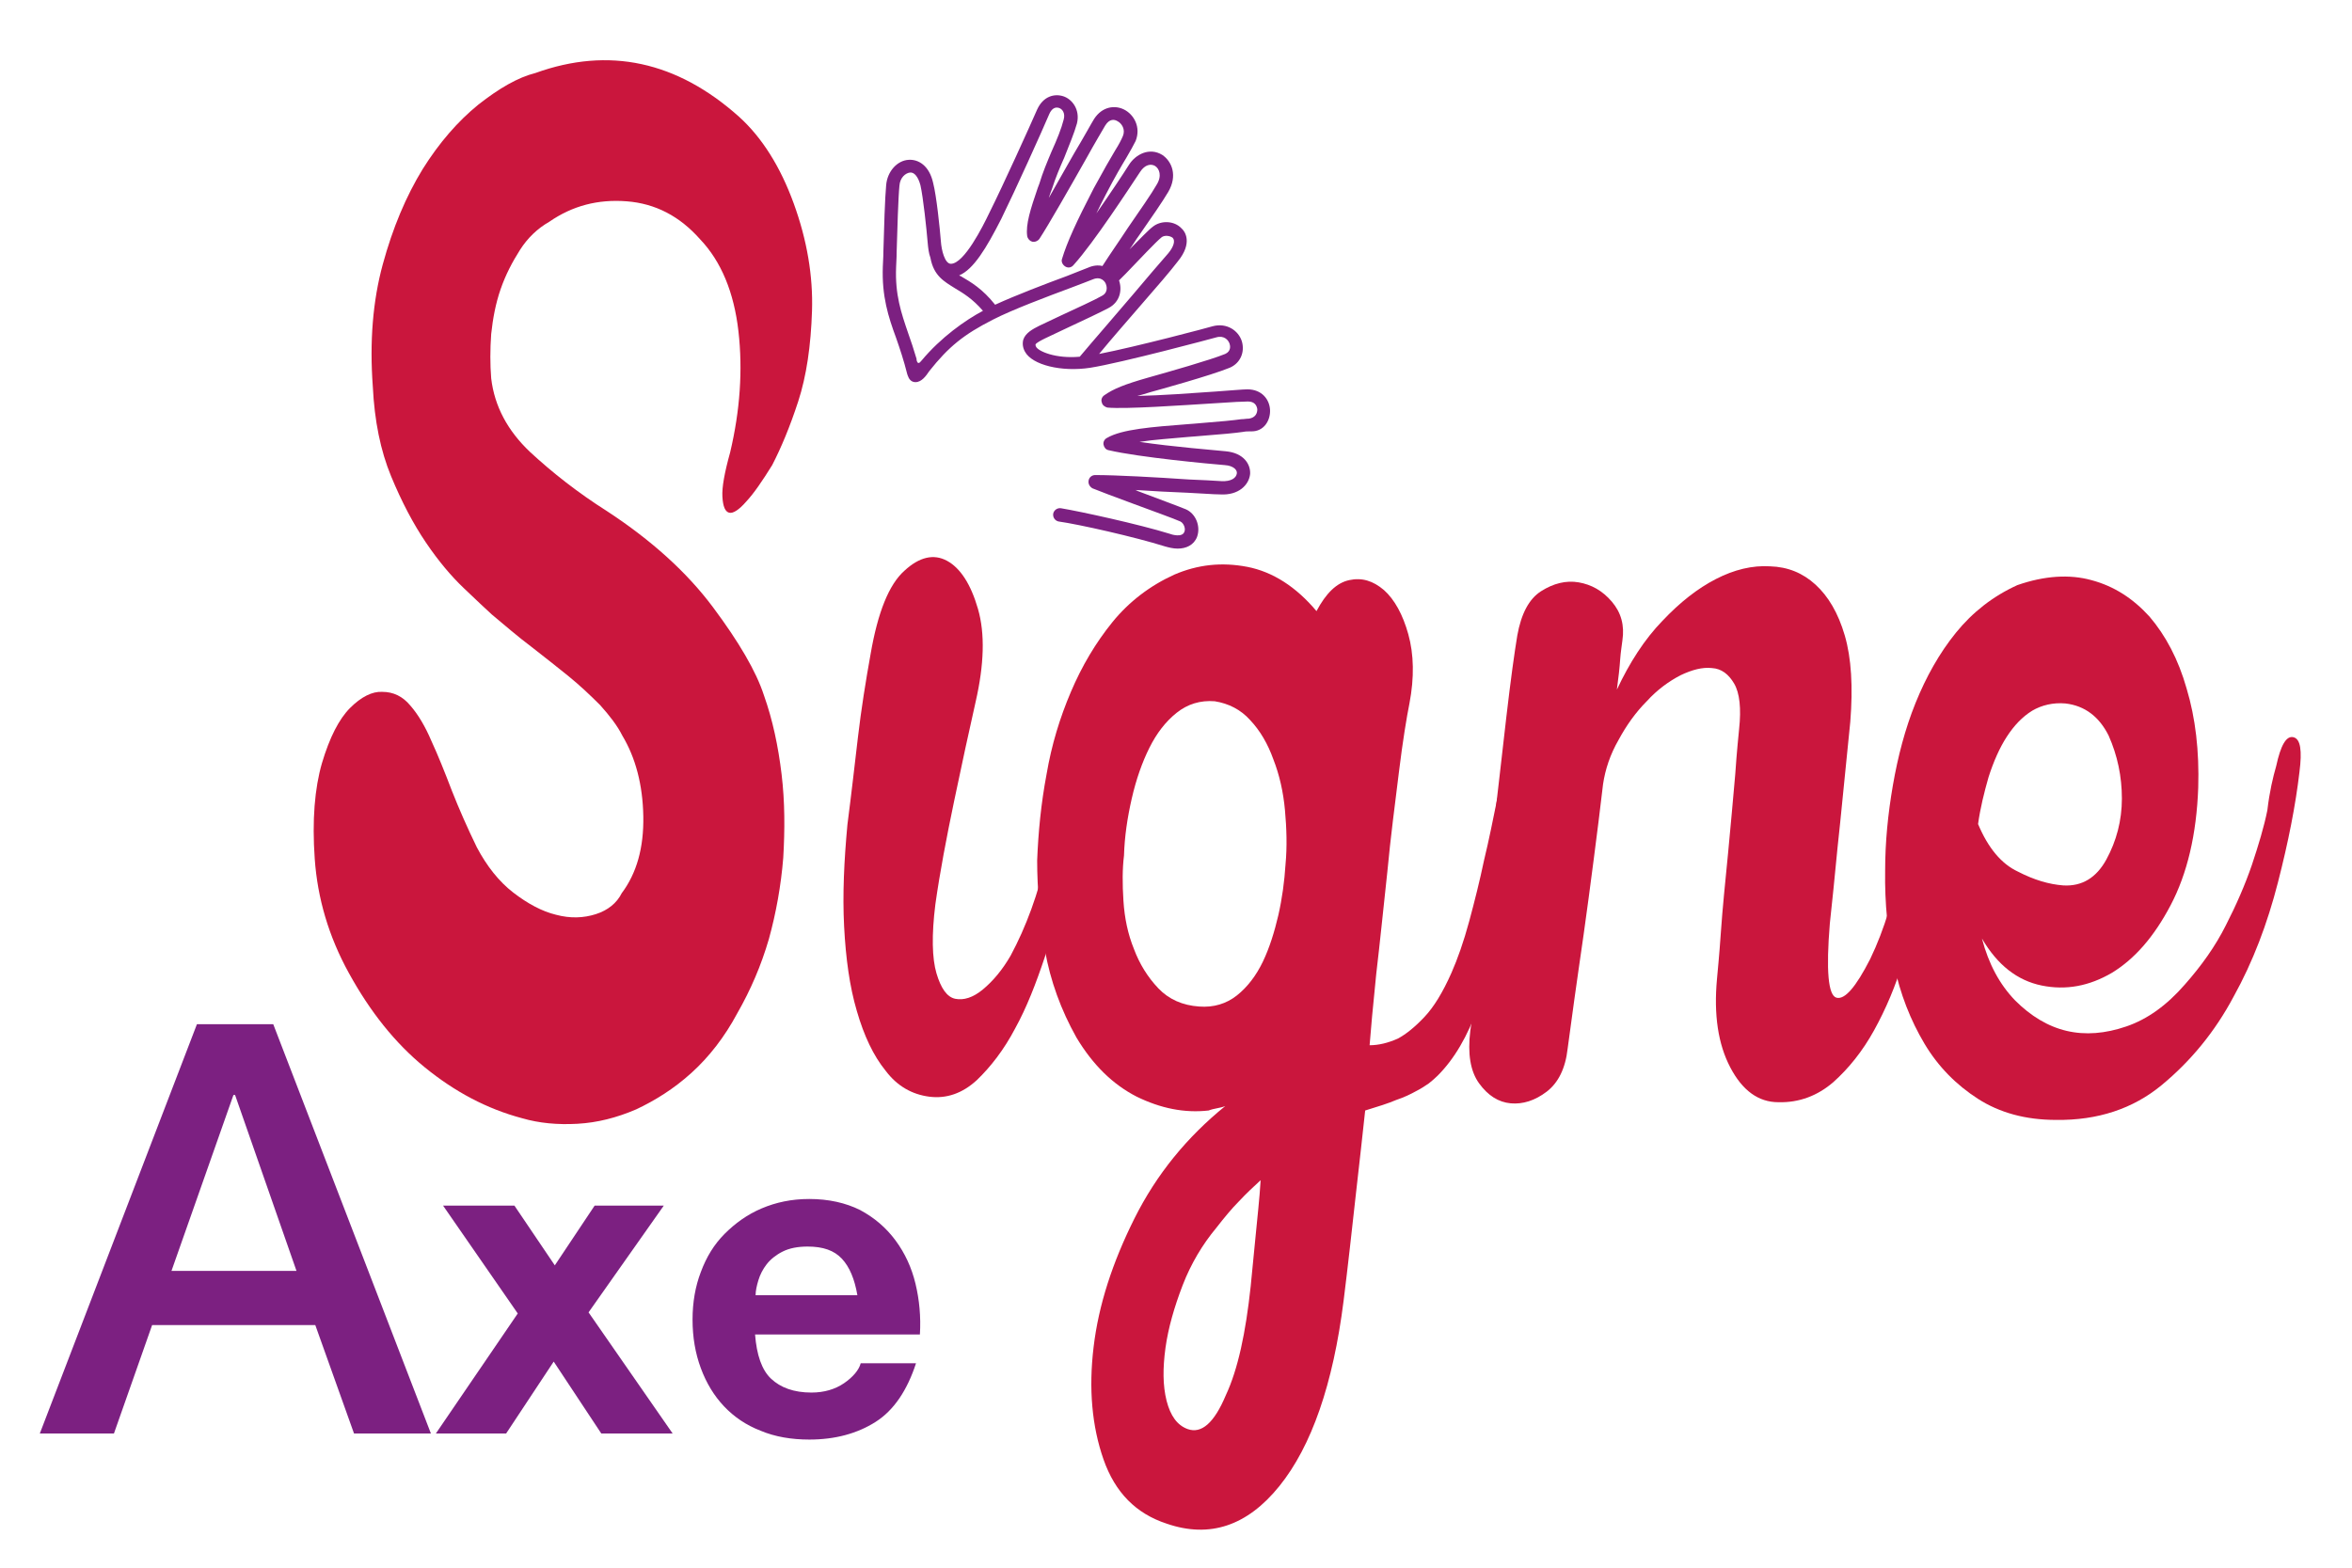 <?xml version="1.0" encoding="utf-8"?>
<!-- Generator: Adobe Illustrator 23.0.6, SVG Export Plug-In . SVG Version: 6.00 Build 0)  -->
<svg version="1.1" id="Calque_2" xmlns="http://www.w3.org/2000/svg" xmlns:xlink="http://www.w3.org/1999/xlink" x="0px" y="0px"
	 viewBox="0 0 425.2 283.5" style="enable-background:new 0 0 425.2 283.5;" xml:space="preserve">
<style type="text/css">
	.st0{fill:#CA163D;}
	.st1{fill:#7C2081;}
</style>
<g>
	<g>
		<path class="st0" d="M63.1,176c-3.7-6.7-5.7-13.6-6.2-20.7c-0.5-7,0-12.8,1.3-17.3c1.4-4.7,3.1-8,5.1-10c2-2,4-3,5.8-2.9
			c2,0,3.7,0.8,5.1,2.5c1.4,1.6,2.7,3.8,3.8,6.4c1.2,2.6,2.4,5.6,3.7,9c1.3,3.3,2.8,6.7,4.5,10.2c1.8,3.4,4,6.2,6.6,8.2
			c2.6,2,5.2,3.4,7.7,4c2.6,0.7,5,0.6,7.2-0.1c2.2-0.7,3.8-2,4.7-3.8c2.7-3.6,4-8.2,3.9-13.9c-0.1-5.7-1.4-10.6-3.8-14.6
			c-0.9-1.8-2.3-3.6-4-5.5c-1.8-1.8-3.7-3.6-5.8-5.3c-2.1-1.7-4.4-3.5-6.7-5.3c-2.4-1.8-4.7-3.8-7.1-5.8c-1.2-1.1-2.9-2.7-5.1-4.8
			c-2.2-2.1-4.5-4.8-6.8-8.2c-2.3-3.4-4.4-7.4-6.3-12c-1.9-4.6-3-10-3.3-16.2c-0.6-8.1,0-15.5,1.8-22.1c1.8-6.6,4.2-12.3,7.2-17.2
			c3-4.8,6.4-8.7,10.1-11.7c3.7-2.9,7.1-4.9,10.3-5.7c13.3-4.8,25.6-2.1,36.8,7.9c4.2,3.8,7.5,9.1,9.9,15.7
			c2.4,6.6,3.5,13.1,3.3,19.4c-0.2,6.3-1,11.8-2.5,16.4s-3.1,8.4-4.7,11.5c-1.8,2.9-3.3,5.1-4.7,6.6c-1.3,1.5-2.4,2.2-3.1,2
			c-0.7-0.2-1.1-1.1-1.2-2.9c-0.1-1.7,0.4-4.4,1.4-8c1.8-7.6,2.3-14.9,1.5-21.9c-0.8-7-3.1-12.6-6.9-16.6c-3.7-4.2-8.1-6.5-13.3-6.9
			c-5.2-0.4-9.8,0.8-14,3.7c-2.1,1.2-3.9,2.9-5.3,5.1c-1.4,2.2-2.6,4.5-3.5,7.1c-0.9,2.6-1.4,5.3-1.7,8.1c-0.2,2.8-0.2,5.5,0,8
			c0.6,5.1,3,9.5,7,13.3c4.1,3.8,8.7,7.4,13.9,10.7c8.1,5.3,14.5,11.1,19.2,17.4c4.7,6.3,7.8,11.6,9.2,15.9
			c1.6,4.5,2.6,9.3,3.2,14.3c0.6,5,0.6,10,0.3,15.1c-0.4,5-1.3,10-2.6,14.7c-1.4,4.8-3.3,9.2-5.7,13.4c-2.3,4.3-5.1,7.9-8.3,10.8
			c-3.2,2.9-6.6,5-10,6.6c-3.5,1.5-7,2.4-10.6,2.6c-3.6,0.2-6.9-0.1-10-1c-6.4-1.7-12.2-4.8-17.6-9.2
			C71.4,188.6,66.9,182.9,63.1,176z"/>
		<path class="st0" d="M193.5,135.3c0.5-2.7,1.5-4.2,2.8-4.3c1.3-0.2,1.6,1.7,1,5.6c-0.4,2.2-0.9,5.3-1.6,9.2
			c-0.7,3.9-1.6,8.2-2.7,12.9c-1.2,4.7-2.5,9.4-4.1,14.3c-1.6,4.8-3.3,9.2-5.4,13c-2,3.8-4.4,6.9-6.9,9.3c-2.6,2.4-5.5,3.4-8.6,3
			c-3.1-0.4-5.8-1.9-7.9-4.7c-2.2-2.7-3.9-6.3-5.2-10.8c-1.3-4.4-2-9.5-2.3-15.3c-0.3-5.8,0-11.9,0.6-18.4
			c0.7-5.4,1.3-10.7,1.9-15.8c0.6-5.1,1.4-10.1,2.3-15.1c1.3-7.5,3.3-12.5,6.1-15c2.7-2.5,5.3-3.1,7.7-1.8c2.4,1.3,4.3,4.2,5.6,8.7
			c1.3,4.5,1.1,10.1-0.4,16.7c-1.2,5.3-2.5,11.3-3.9,18c-1.4,6.7-2.6,13-3.4,18.7c-0.7,5.6-0.6,9.8,0.2,12.5
			c0.8,2.7,1.9,4.3,3.4,4.6c1.5,0.3,3.2-0.2,5-1.7c1.8-1.5,3.5-3.5,5-6.1c2.8-5.2,5-11.2,6.5-17.9
			C190.6,148.1,192.1,141.6,193.5,135.3z"/>
		<path class="st0" d="M272.4,136.5c0.4-2.7,1.2-4.2,2.5-4.6c1.3-0.3,1.7,1.6,1.4,5.6c-0.3,2.7-0.7,6.6-1.3,11.7
			c-0.6,5.1-1.6,10.6-2.9,16.3c-1.3,5.8-2.9,11.3-4.9,16.6c-1.9,5.3-4.3,9.4-7.3,12.4c-0.5,0.5-1.1,1-1.6,1.4
			c-0.6,0.4-1.3,0.9-2.3,1.4c-0.9,0.5-2.1,1.1-3.6,1.6c-1.4,0.6-3.3,1.2-5.6,1.9c-0.4,3.9-1,9-1.7,15.3c-0.7,6.3-1.4,12.7-2.2,19.1
			c-1.9,15.1-5.8,26.3-11.6,33.5c-5.8,7.2-12.6,9.5-20.4,6.8c-5.5-1.8-9.3-5.6-11.4-11.6c-2.1-6-2.7-12.8-1.8-20.3
			c0.9-7.6,3.4-15.3,7.4-23.3c4-8,9.5-14.7,16.4-20.3c-0.5,0.2-1,0.3-1.5,0.4c-0.5,0.1-1,0.2-1.5,0.4c-4.4,0.5-8.7-0.4-13-2.5
			c-4.3-2.2-7.9-5.7-10.9-10.7c-2.8-5-4.7-10.2-5.7-15.8c-0.9-5.6-1.4-11-1.4-16.2c0.2-5.1,0.7-10.3,1.7-15.6
			c0.9-5.3,2.4-10.2,4.4-14.9c2-4.7,4.5-8.9,7.5-12.6c3-3.7,6.8-6.6,11.2-8.6c4.2-1.8,8.5-2.3,13.2-1.4c4.6,0.9,8.8,3.6,12.5,8
			c1.7-3.2,3.6-5.1,5.9-5.6c2.3-0.5,4.3,0.1,6.3,1.8c1.9,1.7,3.4,4.4,4.4,8c1,3.6,1.1,7.8,0.2,12.5c-0.5,2.5-1.2,6.7-1.9,12.4
			c-0.7,5.7-1.5,11.7-2.1,18.1c-0.7,6.4-1.3,12.5-2,18.4c-0.6,5.9-1,10.2-1.2,12.9c1.6,0,3.3-0.4,5.1-1.2c1.5-0.8,3.1-2.1,4.8-3.9
			c1.7-1.8,3.3-4.4,4.9-8c1.1-2.5,2.2-5.6,3.2-9.3c1-3.7,1.9-7.3,2.7-11.1c0.9-3.7,1.6-7.3,2.3-10.7
			C271.5,141.5,272,138.7,272.4,136.5z M232.4,156.3c0.3-3.2,0.2-6.5-0.1-9.8c-0.3-3.3-1-6.4-2.1-9.2c-1-2.8-2.4-5.2-4.2-7.1
			c-1.7-1.9-3.9-3-6.4-3.4c-2.6-0.2-4.9,0.5-6.9,2.1c-2,1.6-3.6,3.7-4.9,6.3c-1.3,2.6-2.4,5.7-3.2,9.2c-0.8,3.5-1.3,6.9-1.4,10.3
			c-0.3,2.4-0.3,5.1-0.1,8.2c0.2,3.1,0.8,6,1.9,8.7c1,2.7,2.5,5.1,4.4,7.1c1.9,2,4.4,3.1,7.4,3.3c2.6,0.2,4.9-0.5,6.8-2
			c1.9-1.5,3.5-3.6,4.7-6.1c1.2-2.5,2.1-5.4,2.8-8.4C231.8,162.4,232.2,159.4,232.4,156.3z M226.1,232.6c0.3-2.9,0.6-6,0.9-9.2
			c0.3-3.2,0.7-6.6,0.9-10c-1.3,1.2-2.6,2.4-3.9,3.8c-1.3,1.3-2.7,3-4.1,4.8c-2.5,3-4.6,6.5-6.1,10.4c-1.5,3.9-2.6,7.7-3.1,11.3
			c-0.5,3.7-0.5,6.8,0.2,9.6c0.7,2.7,1.9,4.4,3.8,5.1c2.5,0.9,4.8-1.1,6.9-6.1C223.8,247.6,225.2,241,226.1,232.6z"/>
		<path class="st0" d="M346.6,136.9c0.5-2.9,1.4-4.4,2.7-4.7c1.3-0.2,1.7,1.7,1.5,5.8c-0.1,2.2-0.5,5.2-1,9.1
			c-0.5,3.8-1.3,8-2.2,12.6c-0.9,4.6-2.1,9.2-3.5,13.9c-1.4,4.7-3.2,8.9-5.3,12.7c-2.1,3.8-4.6,6.9-7.4,9.4
			c-2.8,2.4-6.1,3.7-9.9,3.6c-3.6,0-6.5-2.1-8.7-6.3c-2.2-4.2-3-9.5-2.4-16c0.1-1.2,0.4-4,0.7-8.4c0.3-4.4,0.8-9.2,1.3-14.3
			c0.5-5.1,0.9-9.9,1.3-14.3c0.3-4.4,0.6-7.1,0.7-8.2c0.4-3.7,0.1-6.5-0.9-8.2c-1-1.7-2.3-2.7-4-2.8c-1.7-0.2-3.6,0.3-5.7,1.3
			c-2.1,1.1-4.2,2.6-6.1,4.7c-2,2-3.7,4.4-5.1,7c-1.5,2.6-2.4,5.3-2.8,8c-0.5,4.4-1.1,9-1.7,13.7c-0.6,4.7-1.2,9.1-1.8,13.4
			c-0.6,4.3-1.2,8.2-1.7,11.9c-0.5,3.7-0.9,6.6-1.2,8.8c-0.4,3.6-1.7,6.2-3.8,7.8c-2.1,1.6-4.3,2.3-6.5,2.1
			c-2.2-0.2-4.1-1.4-5.7-3.6c-1.6-2.2-2.1-5.4-1.6-9.5c0.4-2.6,0.9-7.1,1.6-13.7c0.7-6.5,1.5-13.6,2.4-21.2
			c0.9-7.6,1.7-14.8,2.5-21.7c0.8-6.9,1.5-11.9,2-14.9c0.7-3.9,2.1-6.6,4.3-8c2.2-1.4,4.5-2,6.8-1.6c2.3,0.4,4.3,1.5,6,3.5
			c1.7,2,2.3,4.3,1.9,7c-0.1,0.9-0.3,2-0.4,3.4c-0.1,1.5-0.3,3.3-0.6,5.5c2.3-4.9,5-9.1,8.2-12.4c3.2-3.4,6.4-5.9,9.7-7.6
			c3.3-1.7,6.6-2.5,9.8-2.3c3.2,0.1,5.9,1.2,8.2,3.3c2.3,2.1,4.1,5.1,5.3,9.2c1.2,4.1,1.5,9.3,1,15.6c-1,9.7-1.7,17.3-2.3,22.7
			c-0.5,5.4-1,10-1.4,13.8c-0.7,8.5-0.3,13,1.2,13.4c1.5,0.4,3.5-1.9,6.1-7c2.6-5.4,4.4-11.5,5.6-18.2
			C344.7,148.4,345.7,142.4,346.6,136.9z"/>
		<path class="st0" d="M411.5,138.5c0.8-3.7,1.8-5.5,3.1-5.2c1.3,0.3,1.6,2.4,1.1,6.3c-0.7,6-2,12.6-3.9,20
			c-1.9,7.4-4.5,14.3-8,20.6c-3.4,6.4-7.8,11.7-13,16c-5.2,4.3-11.6,6.4-19.1,6.3c-5.5,0-10.2-1.3-14.1-3.8c-3.9-2.5-7.2-5.8-9.7-10
			c-2.5-4.2-4.4-9-5.5-14.3c-1.1-5.4-1.7-11-1.6-17c0-5.1,0.5-10.2,1.4-15.4c0.9-5.2,2.2-10.2,4.1-14.9c1.9-4.7,4.3-9,7.3-12.7
			c3-3.7,6.7-6.6,11.1-8.6c4.9-1.7,9.4-2,13.4-0.9c4.1,1.1,7.5,3.3,10.5,6.6c2.9,3.4,5.2,7.7,6.7,13c1.6,5.3,2.3,11.3,2.1,17.9
			c-0.3,8.5-2,15.6-5,21.3c-3,5.7-6.5,9.7-10.6,12.2c-4.1,2.4-8.3,3.2-12.7,2.3c-4.4-0.9-8-3.7-10.8-8.5c1.2,4.6,3.2,8.3,6,11.2
			c2.8,2.8,5.9,4.7,9.3,5.5c3.4,0.8,7,0.5,10.8-0.8c3.8-1.3,7.3-3.8,10.6-7.6c3-3.4,5.5-6.9,7.4-10.7c1.9-3.7,3.5-7.4,4.7-10.9
			c1.2-3.6,2.2-6.9,2.8-9.9C410.3,143.1,410.9,140.6,411.5,138.5z M373.4,127.2c-2.2-0.2-4.3,0.3-6,1.3c-1.8,1.1-3.3,2.7-4.6,4.7
			c-1.3,2-2.4,4.5-3.3,7.3c-0.8,2.8-1.5,5.6-1.9,8.5c1.8,4.3,4.2,7.2,7.2,8.6c2.9,1.5,5.6,2.3,8.2,2.5c3.4,0.2,6-1.4,7.8-4.7
			c1.8-3.3,2.8-7,2.8-11c0-4-0.8-7.8-2.4-11.4C379.5,129.6,376.9,127.6,373.4,127.2z"/>
	</g>
	<g>
		<path class="st1" d="M35.6,185.2h13.8l28.5,74H64L57,239.6H27.5l-6.9,19.6H7.2L35.6,185.2z M31,229.8h22.6l-11.1-31.8h-0.3
			L31,229.8z"/>
		<path class="st1" d="M80.1,218H93l7.3,10.8l7.2-10.8H120l-13.6,19.3l15.2,21.9h-12.9l-8.6-13l-8.6,13H78.8l14.8-21.7L80.1,218z"/>
		<path class="st1" d="M139.4,249.3c1.7,1.6,4.1,2.5,7.3,2.5c2.3,0,4.3-0.6,5.9-1.7c1.6-1.1,2.7-2.4,3-3.6h10
			c-1.6,4.9-4,8.5-7.3,10.6c-3.3,2.1-7.3,3.2-12,3.2c-3.2,0-6.2-0.5-8.8-1.6c-2.6-1-4.8-2.5-6.6-4.4c-1.8-1.9-3.2-4.2-4.2-6.9
			c-1-2.7-1.5-5.6-1.5-8.8c0-3.1,0.5-6,1.5-8.6c1-2.7,2.4-5,4.3-6.9c1.9-1.9,4.1-3.5,6.7-4.6c2.6-1.1,5.4-1.7,8.6-1.7
			c3.5,0,6.6,0.7,9.2,2c2.6,1.4,4.7,3.2,6.4,5.5c1.7,2.3,2.9,4.9,3.6,7.8c0.7,2.9,1,6,0.8,9.2h-29.8
			C136.8,245,137.7,247.7,139.4,249.3z M152.2,227.6c-1.4-1.5-3.4-2.2-6.2-2.2c-1.8,0-3.3,0.3-4.5,0.9c-1.2,0.6-2.2,1.4-2.9,2.3
			c-0.7,0.9-1.2,1.9-1.5,2.9c-0.3,1-0.5,1.9-0.5,2.7h18.4C154.5,231.3,153.6,229.1,152.2,227.6z"/>
	</g>
	<path class="st1" d="M229.6,74.1c-0.1-1.9-1.5-3.7-4.1-3.7c0,0,0,0,0,0c-0.8,0-2.9,0.2-5.8,0.4c-4.2,0.3-9.8,0.7-14.1,0.8
		c0.7-0.2,1.5-0.4,2.4-0.7c1.1-0.3,10.9-3,14.3-4.4c1.9-0.8,2.8-2.8,2.2-4.8c-0.6-1.9-2.7-3.4-5.3-2.7c-0.6,0.2-13.8,3.7-20.5,5
		c2.3-2.8,5.2-6.1,7.7-9c2.8-3.2,5.2-6,6.5-7.7c2.8-3.4,1.3-5.5,0.7-6c-1.3-1.4-3.7-1.5-5.2-0.3c-0.8,0.6-2.3,2.2-4.2,4.1
		c0.6-0.8,1.1-1.7,1.7-2.5c2.3-3.3,4.3-6.2,5.3-7.9c1.7-2.9,0.7-5.5-1.1-6.7c-2.3-1.4-4.8-0.1-6,1.8c-1,1.6-3.4,5.2-5.9,8.8
		c0.5-1.1,1.1-2.2,1.7-3.4c1.7-3.3,2.9-5.3,3.8-6.8c0.7-1.2,1.2-2.1,1.6-2.9c1-2.5-0.3-4.8-2.1-5.7c-1.6-0.8-3.9-0.6-5.4,1.7
		c-0.5,0.8-1.8,3.2-3.6,6.2c-1.4,2.5-3.1,5.4-4.6,8.1c0.1-0.3,0.2-0.6,0.3-0.9l0.3-0.8c0.6-1.9,1.4-3.8,2.2-5.6
		c0.9-2.3,1.8-4.4,2.3-6.2c0.6-2.5-0.9-4.4-2.5-4.9c-1.6-0.5-3.6,0-4.7,2.4c-1.4,3.2-6.1,13.6-8.7,18.8c-1.1,2.3-4.5,9.1-6.9,9.1
		c-1.1,0-1.7-2.5-1.8-4c-0.2-2.5-0.8-8.3-1.4-10.6c-0.7-3.2-2.7-4.3-4.4-4.2c-2.1,0.1-3.9,2.1-4.1,4.6c-0.2,2-0.4,8-0.5,12
		c0,1.2-0.1,2.2-0.1,2.7c-0.2,5.4,1,9.1,2.4,12.9c0.7,2,1.4,4.1,2,6.5c0,0.1,0.1,0.2,0.1,0.3c0.2,0.6,0.6,1.2,1.4,1.2
		c1.1,0,1.9-1.1,2.5-2c3.5-4.4,6.2-6.6,11.5-9.3c3.5-1.8,9.9-4.2,14.2-5.8c1.8-0.7,3.2-1.2,3.9-1.5c1.5-0.6,2.2,0.5,2.3,0.8
		c0.3,0.7,0.3,1.7-0.7,2.2c-1.2,0.7-4.7,2.3-7.5,3.6c-1.7,0.8-3.2,1.5-3.8,1.8c-1.2,0.6-2.5,1.3-2.9,2.5c-0.2,0.7-0.1,1.5,0.3,2.2
		c1.3,2.4,6.6,3.7,11.8,2.9c5.7-0.9,22.1-5.3,22.8-5.5c1.4-0.4,2.2,0.5,2.4,1.2c0.1,0.3,0.3,1.3-0.8,1.8c-2.7,1.1-10.1,3.2-14,4.3
		c-4.2,1.2-6.2,2-7.9,3.2c-0.4,0.3-0.6,0.8-0.4,1.3c0.1,0.5,0.6,0.8,1,0.9c3.4,0.3,13.2-0.4,19.7-0.8c2.8-0.2,5-0.3,5.7-0.3
		c0,0,0,0,0,0c1.2,0,1.6,0.7,1.7,1.4c0,0.7-0.3,1.5-1.5,1.7c-0.5,0-0.9,0.1-1.4,0.1c-1.4,0.2-3.4,0.4-8.4,0.8l-1.3,0.1
		c-6.4,0.5-11.9,0.9-14.6,2.5c-0.4,0.2-0.7,0.7-0.6,1.2c0.1,0.5,0.4,0.9,0.9,1c5.5,1.3,18.5,2.5,21,2.7c1.6,0.1,2.3,0.9,2.2,1.5
		c-0.1,0.8-1,1.5-2.8,1.4c-1.4-0.1-3.5-0.2-5.9-0.3c-5.8-0.4-13.1-0.8-16.9-0.8c-0.6,0-1.1,0.4-1.2,1c-0.1,0.6,0.2,1.1,0.7,1.4
		c1,0.4,4.1,1.6,7.4,2.8c3.5,1.3,7.4,2.7,8.5,3.2c0.6,0.3,1,1.3,0.7,1.9c-0.4,1-2.2,0.5-2.7,0.3c-5.5-1.7-16-4-19.6-4.6
		c-0.7-0.1-1.3,0.4-1.4,1c-0.1,0.7,0.4,1.3,1,1.4c3.6,0.5,13.8,2.8,19.2,4.5c0.7,0.2,1.5,0.4,2.3,0.4c1.5,0,2.9-0.6,3.5-2.1
		c0.7-1.9-0.2-4.2-2-5c-1.2-0.5-5-1.9-8.7-3.3c-0.1-0.1-0.3-0.1-0.4-0.2c3.1,0.2,6.5,0.4,9.4,0.5c2.4,0.1,4.6,0.3,5.9,0.3
		c3.3,0.2,5.2-1.7,5.4-3.7c0.1-1.8-1.2-3.8-4.4-4.1c-1.9-0.2-9.6-0.8-15.6-1.7c2.5-0.4,5.7-0.6,8.9-0.9l1.3-0.1
		c5.1-0.4,7.1-0.6,8.5-0.8c0.5-0.1,0.9-0.1,1.4-0.1C228.5,78.1,229.7,76,229.6,74.1z M166.6,65.2c-0.4,0.5-0.7,0.7-0.9-0.1
		c0-0.1,0-0.1,0-0.2c-0.5-1.7-1-3.2-1.5-4.6c-1.3-3.8-2.4-7-2.2-12c0-0.5,0.1-1.5,0.1-2.8c0.1-3.7,0.3-10,0.5-11.9
		c0.1-1.5,1.1-2.3,1.9-2.4c0.8-0.1,1.5,0.8,1.9,2.3c0.5,2.2,1.1,7.9,1.3,10.3c0.1,1.1,0.2,2,0.5,2.8c0.6,3.3,2.5,4.3,4.4,5.5
		c1.5,0.9,3.2,1.9,5.1,4.1C174.5,57.9,170.1,61,166.6,65.2z M196.7,48.4c-0.7,0.3-2.1,0.8-3.8,1.5c-3.8,1.4-9.3,3.5-13,5.2
		c-2.3-2.9-4.4-4.1-6.1-5.1c-0.1-0.1-0.3-0.1-0.4-0.2c2.6-1.1,4.9-4.9,7.6-10.2c2.6-5.3,7.3-15.7,8.7-19c0.4-0.9,1-1.3,1.7-1.1
		c0.7,0.2,1.2,1,0.9,2.1c-0.4,1.6-1.2,3.6-2.2,5.8c-0.8,1.9-1.6,3.8-2.2,5.8l-0.3,0.8c-1.3,3.8-2.2,6.6-1.9,8.7
		c0.1,0.5,0.5,0.9,0.9,1c0.5,0.1,1-0.1,1.3-0.5c1.7-2.6,5.4-9.1,8.4-14.4c1.6-2.9,3.1-5.4,3.5-6.1c0.8-1.3,1.7-1.1,2.2-0.8
		c0.8,0.4,1.5,1.5,1,2.7c-0.3,0.7-0.7,1.5-1.4,2.6c-0.9,1.5-2.1,3.6-3.9,6.9c-3.1,6-4.8,9.7-5.7,12.7c-0.2,0.5,0.1,1.1,0.6,1.4
		c0.5,0.3,1.1,0.2,1.5-0.3c3.7-4.1,10-13.8,12-16.8c0.9-1.4,2-1.5,2.7-1.1c0.8,0.5,1.3,1.8,0.3,3.4c-0.9,1.6-3,4.6-5.2,7.8
		c-1.5,2.3-3.2,4.7-4.6,6.9C198.5,47.9,197.6,48,196.7,48.4z M187.3,62.7c-0.1-0.2-0.1-0.3-0.1-0.4c0.1-0.3,1.1-0.8,1.7-1.1
		c0.6-0.3,2.1-1,3.8-1.8c2.8-1.3,6.4-3,7.7-3.7c2.1-1.1,2.5-3.3,1.9-5c0.4-0.4,0.8-0.8,1.2-1.2c2.6-2.7,5.5-5.8,6.5-6.6
		c0.5-0.4,1.5-0.3,2,0.1c0.5,0.5,0.2,1.6-0.8,2.8c-1.4,1.6-3.9,4.5-6.5,7.6c-3.3,3.9-6.9,8-9.5,11.1
		C190.8,64.9,187.7,63.5,187.3,62.7z"/>
</g>
</svg>
